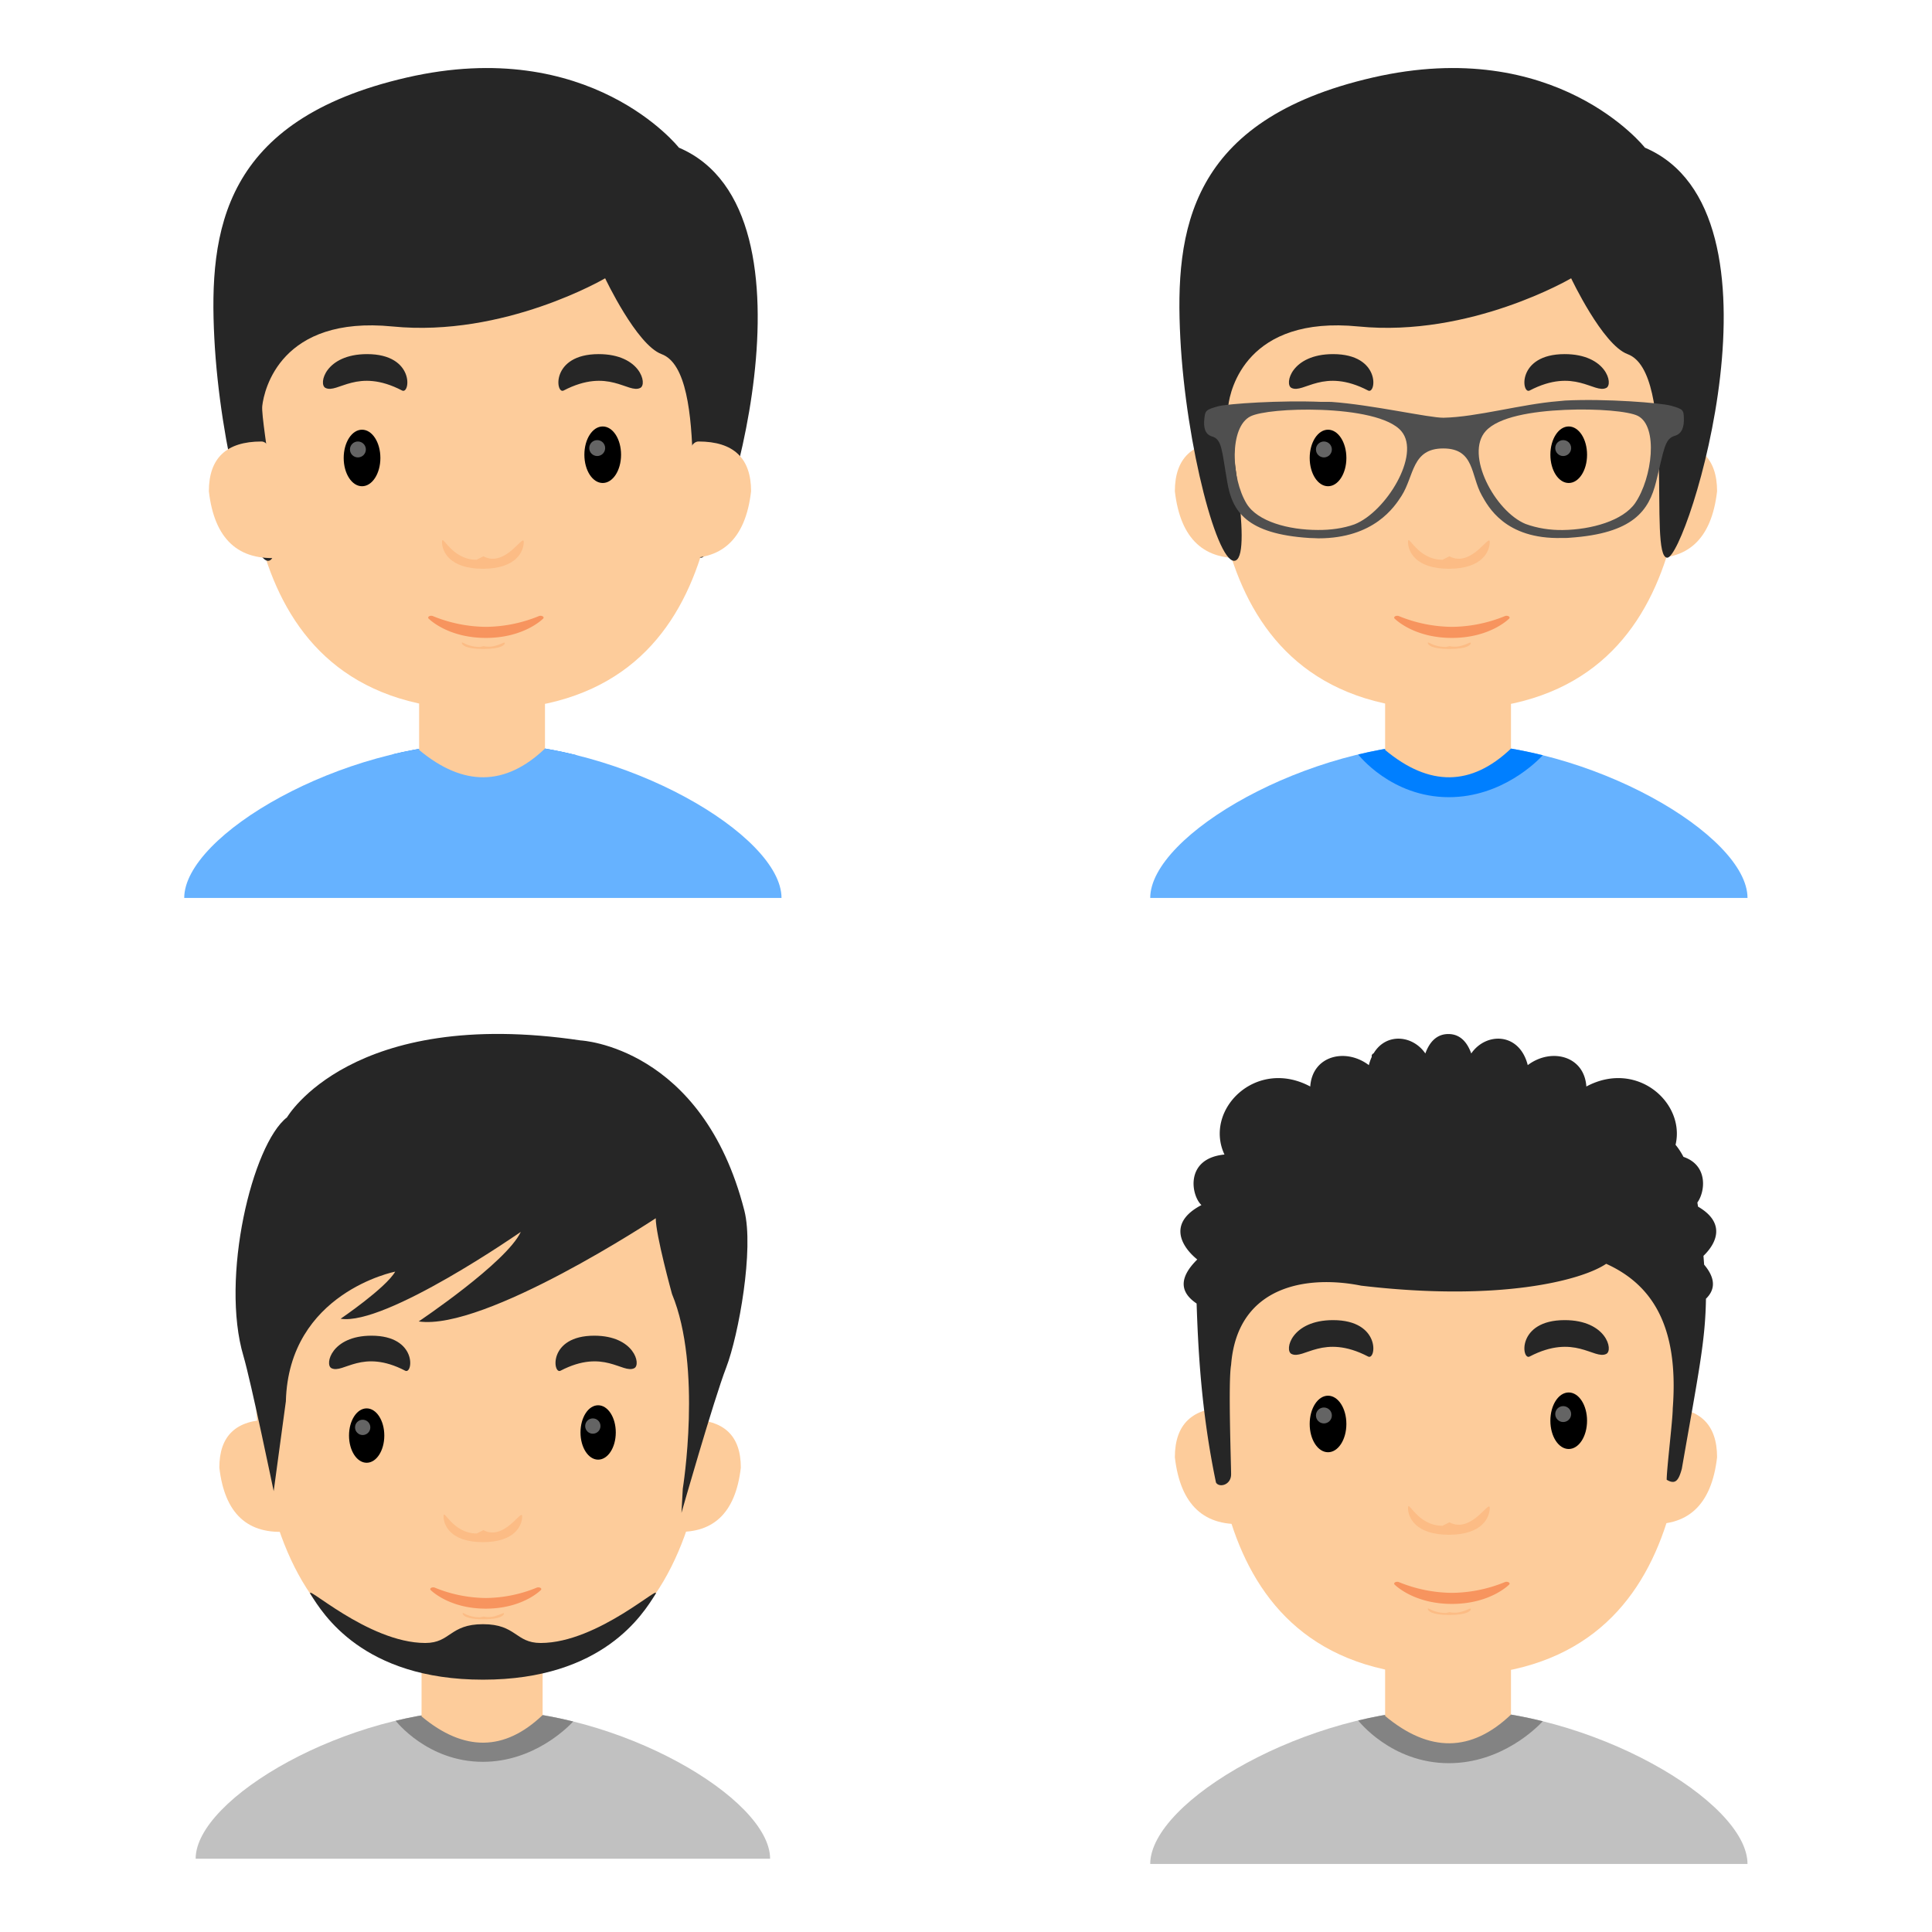 <svg xmlns="http://www.w3.org/2000/svg" xmlns:xlink="http://www.w3.org/1999/xlink" width="148" height="148"><style><![CDATA[.I{fill:#fdcc9b}.J{fill:#262626}.K{fill:#fcbc85}.L{stroke-linecap:round}.M{stroke-linejoin:round}.N{overflow:visible}.O{stroke:none}.P{fill:#646464}.Q{fill:#f7945e}]]></style><g fill="#fff" fill-rule="evenodd" stroke="#000"><svg width="64" height="64" x="5" y="5" viewBox="0 0 109 151"><use xlink:href="#A" x=".5" y=".5" class="L M"/><symbol id="A" class="N"><g class="O"><use xlink:href="#C" class="I"/><use xlink:href="#D" class="J"/><use xlink:href="#E" class="K"/><use xlink:href="#F" fill="#007fff"/><path d="M89.405 14.388S73.412-5.936 40.171 1.727 4.44 29.382 5.44 48.832 12.3 90.41 15.452 89s-1.682-24.965-1.349-27.928 3.332-16.363 23.549-14.363S76.077 38 76.077 38s5.685 12.046 10.197 13.707c9.018 3.318 3.644 36.793 7.178 36.793s23.276-62.449-4.047-74.111z" class="J"/><use xlink:href="#B" fill="#000"/><use xlink:href="#G" fill="#66b2ff"/><use xlink:href="#B" x="43.5" y="-.586" fill="#000"/><g class="P"><circle cx="31.39" cy="68.937" r="1.438"/><circle cx="74.64" cy="68.687" r="1.438"/></g><use xlink:href="#H" class="I"/><use xlink:href="#I" class="I"/><use xlink:href="#J" class="K"/><use xlink:href="#K" class="I"/><path d="M64.77 99.085a.84.84 0 0 0-.697-.019 25.76 25.76 0 0 1-9.552 1.933 25.85 25.85 0 0 1-9.552-1.933c-.21-.095-.502-.087-.697.019s-.239.283-.103.419c.142.143 3.532 3.496 10.353 3.496s10.212-3.352 10.353-3.496c.135-.137.092-.312-.103-.419" class="Q"/></g></symbol><defs><path id="B" d="M28.822 70.476c0-2.831 1.478-5.109 3.315-5.109s3.315 2.279 3.315 5.109-1.479 5.109-3.315 5.109-3.315-2.279-3.315-5.109z"/><path id="C" d="M97.07 49.818c0-18.214-13.328-31.543-43.094-31.543S10.883 31.603 10.883 49.818s-3.11 66.196 43.094 66.196S97.07 68.033 97.07 49.818z"/><path id="D" d="M25.524 57.814c2.206 1.103 5.748-3.748 13.855.472 1.478.769 2.36-6.58-6.33-6.58-7.525 0-8.858 5.442-7.525 6.108zm56.904 0c-2.206 1.103-5.748-3.748-13.855.472-1.478.769-2.36-6.58 6.331-6.58 7.524 0 8.857 5.442 7.524 6.108z"/><path id="E" d="M52.827 88.874c-4.61 0-6.237-4.871-6.237-3.205s1.333 4.832 7.386 4.832 7.386-3.165 7.386-4.832-3.285 4.705-7.285 2.58z"/><path id="F" d="M53.976 122.01c-5.433 0-10.997.759-16.39 2.055.036.048 5.982 7.719 16.39 7.719 9.638 0 16.045-6.569 16.974-7.58-5.575-1.384-11.344-2.195-16.974-2.195z"/><path id="G" d="M53.976 149.999H0c0-11.329 28.431-27.989 53.976-27.989s53.976 16.66 53.976 27.989z"/><path id="H" d="M13.952 67.499q-9.5 0-9.5 9 1.5 13 13 12 0-21-3.5-21z"/><path id="I" d="M92.952 67.499q9.5 0 9.5 9-1.5 13-13 12 0-21 3.5-21z"/><path id="J" d="M53.462 104.63c-2.425 0-3.282-1.109-3.282-.73s.701 1.1 3.886 1.1 3.886-.721 3.886-1.1-1.728 1.071-3.833.587z"/><path id="K" d="M42.452 113.999v9.25q12 10 22.75-.25v-8.5z"/><path id="L" d="M53.976 122.011c-5.433 0-10.997.76-16.39 2.055.036.048 5.982 7.719 16.39 7.719 9.638 0 16.045-6.569 16.974-7.579-5.575-1.384-11.344-2.195-16.974-2.195z"/><path id="M" d="M25.524 57.814c2.206 1.103 5.748-3.748 13.856.472 1.478.769 2.36-6.58-6.331-6.58-7.525 0-8.858 5.442-7.525 6.108zm56.904 0c-2.206 1.103-5.748-3.748-13.855.472-1.478.769-2.36-6.58 6.331-6.58 7.524 0 8.857 5.442 7.524 6.108z"/><path id="N" d="M64.77 99.086a.84.84 0 0 0-.697-.019A25.76 25.76 0 0 1 54.521 101a25.85 25.85 0 0 1-9.552-1.933c-.21-.095-.502-.087-.697.019s-.239.283-.103.419C44.31 99.648 47.7 103 54.521 103s10.212-3.352 10.353-3.496c.135-.137.092-.312-.103-.419"/></defs></svg><svg width="64" height="64" x="79" y="5" viewBox="0 0 109 151"><use xlink:href="#O" x=".5" y=".5" class="L M"/><symbol id="O" class="N"><g class="O"><use xlink:href="#G" y="0.001" fill="#66b2ff"/><use xlink:href="#L" fill="#007fff"/><use xlink:href="#I" y="0.001" class="I"/><use xlink:href="#H" y="0.001" class="I"/><path d="M97.07 49.818c0-18.214-13.328-31.543-43.093-31.543S10.883 31.603 10.883 49.818s-3.11 66.196 43.094 66.196S97.07 68.033 97.07 49.818z" class="I"/><use xlink:href="#M" class="J"/><use xlink:href="#E" y="0.001" class="K"/><path d="M89.405 14.388S73.412-5.936 40.171 1.727 4.44 29.382 5.44 48.832 12.3 90.41 15.452 89s-1.682-24.965-1.349-27.928 3.332-16.363 23.549-14.363S76.077 38 76.077 38s5.685 12.046 10.198 13.707c9.018 3.318 3.644 36.793 7.177 36.793s23.276-62.449-4.047-74.111z" class="J"/><path d="M28.822 70.476c0-2.831 1.479-5.109 3.315-5.109s3.315 2.279 3.315 5.109-1.479 5.109-3.315 5.109-3.315-2.279-3.315-5.109zm43.5-.586c0-2.831 1.478-5.109 3.315-5.109s3.315 2.279 3.315 5.109-1.479 5.109-3.315 5.109-3.315-2.279-3.315-5.109z" fill="#000"/><g class="P"><circle cx="31.39" cy="68.938" r="1.438"/><circle cx="74.64" cy="68.688" r="1.438"/></g><use xlink:href="#J" class="K"/><use xlink:href="#K" y="0.001" class="I"/><use xlink:href="#N" class="Q"/><path d="M30.897 60.337l1.791.002c7.408.513 17.809 2.917 20.348 2.864 5.996-.124 14.078-2.458 20.702-2.988l1.25-.119c7.397-.373 17.332.429 19.11.924 2.241.627 2.307.787 2.352 2.281s-.287 2.785-1.645 3.173c-1.855.522-1.943 2.528-3.367 8.274-1.292 5.233-4.13 9.379-15.645 10.148-.431.053-1.003.04-1.4.04-10.309.261-13.363-5.761-14.466-7.704-2.031-3.607-1.269-8.486-6.978-8.478s-5.223 4.986-7.541 8.592c-1.238 1.919-4.937 7.656-15.01 7.654-.494-.007-1.012-.06-1.598-.06-11.46-.725-13.978-4.853-14.872-10.086-.994-5.737-.939-7.744-2.75-8.265-1.313-.38-1.557-1.662-1.402-3.165s.232-1.662 2.529-2.299c1.789-.46 11.275-1.099 18.591-.789zm0 1.447c6.017.221 12.412 1.313 14.521 3.885 3.5 4.217-2.794 14.533-8.479 16.796-2.009.735-4.428 1.049-6.637 1.024-5.267 0-10.918-1.51-12.894-4.772-2.772-4.579-3.158-13.817.706-15.761 1.667-.84 7.02-1.386 12.784-1.172zm44.09 0c5.808-.256 11.536.252 13.159 1.092 3.698 1.918 2.616 11.165-.497 15.753-2.208 3.182-7.883 4.8-13.061 4.87-2.321.037-4.633-.323-6.746-1.096-5.52-2.272-11.041-12.562-7.198-16.796 2.307-2.555 8.361-3.566 14.344-3.823z" fill="#4f4f4f"/></g></symbol></svg><svg width="64" height="64" x="5" y="79" viewBox="0 0 109 157"><use xlink:href="#P" x=".5" y=".5" class="L M"/><symbol id="P" class="N"><g class="O"><use xlink:href="#G" y="5.001" fill="#c1c1c1"/><use xlink:href="#L" y="5" fill="#838383"/><use xlink:href="#I" y="5.001" class="I"/><use xlink:href="#H" y="5.001" class="I"/><path d="M97.07 46.505C97.07 26.003 83.742 11 53.976 11S10.883 26.002 10.883 46.505s-3.11 74.509 43.094 74.509S97.07 67.007 97.07 46.505z" class="I"/><use xlink:href="#M" y="5.001" class="J"/><use xlink:href="#E" y="5.001" class="K"/><path d="M28.822 75.476c0-2.831 1.479-5.109 3.315-5.109s3.315 2.279 3.315 5.109-1.479 5.109-3.315 5.109-3.315-2.279-3.315-5.109zm43.5-.585c0-2.831 1.478-5.109 3.315-5.109s3.315 2.279 3.315 5.109S77.474 80 75.637 80s-3.315-2.279-3.315-5.109z" fill="#000"/><g class="P"><circle cx="31.39" cy="73.938" r="1.438"/><circle cx="74.64" cy="73.688" r="1.438"/></g><use xlink:href="#J" y="5" class="K"/><use xlink:href="#K" y="5.001" class="I"/><path d="M64.77 104.086a.84.84 0 0 0-.697-.019A25.76 25.76 0 0 1 54.521 106a25.85 25.85 0 0 1-9.552-1.933c-.21-.095-.502-.087-.697.019s-.239.283-.103.419c.142.143 3.532 3.496 10.353 3.496s10.212-3.352 10.353-3.496c.135-.137.092-.312-.103-.419" class="Q"/><path d="M54 121.348c-22.656 0-30.136-12.493-32.352-15.975-1.642-2.584 10.66 9.08 21.511 9.08 4.77 0 4.553-3.532 10.84-3.532s6.071 3.532 10.84 3.532c10.852 0 23.154-11.664 21.511-9.08-2.215 3.482-9.694 15.975-32.352 15.975zm37.545-35.897s3.694-22.77-2.028-36.58c0 0-3.07-11.121-3.053-14.236 0 0-32.098 21.217-44.546 19.394 0 0 16.49-11.056 19.185-16.829 0 0-25.416 17.691-33.858 16.322 0 0 8.467-5.751 10.259-8.853 0 0-20.019 3.924-20.55 24.375l-2.289 16.88S10.396 65.325 8.99 60.555c-4.371-14.685 1.635-39.811 8.177-44.878 0 0 12.092-20.857 55.196-14.456 0 0 22.872 1.114 30.752 31.976 1.839 7.206-1.062 23.367-3.413 29.497C97.36 68.767 91.295 90 91.295 90l.25-4.549z" class="J"/></g></symbol></svg><svg width="64" height="64" x="79" y="79" viewBox="0 0 109 151"><use xlink:href="#Q" x=".5" y=".5" class="L M"/><symbol id="Q" class="N"><g class="O"><use xlink:href="#G" y="0.001" fill="#c1c1c1"/><use xlink:href="#F" y="0.001" fill="#838383"/><use xlink:href="#I" y="0.001" class="I"/><use xlink:href="#H" y="0.001" class="I"/><use xlink:href="#C" class="I"/><use xlink:href="#D" y="0.001" class="J"/><use xlink:href="#E" y="0.001" class="K"/><path d="M28.821 70.476c0-2.831 1.478-5.109 3.315-5.109s3.315 2.279 3.315 5.109-1.479 5.109-3.315 5.109-3.315-2.279-3.315-5.109zm43.5-.585c0-2.831 1.478-5.109 3.315-5.109s3.315 2.279 3.315 5.109S77.473 75 75.636 75s-3.315-2.279-3.315-5.109z" fill="#000"/><g class="P"><circle cx="31.39" cy="68.938" r="1.438"/><circle cx="74.64" cy="68.688" r="1.438"/></g><use xlink:href="#J" class="K"/><use xlink:href="#K" y="0.001" class="I"/><use xlink:href="#N" class="Q"/><path d="M100.113 41.68c2.389 2.833 1.732 4.796.329 6.162-.118 7.618-1.266 13.012-4.363 30.741-.547 1.976-1.093 2.964-2.734 1.976 0-1.976 1.094-10.87 1.093-12.846.303-3.975.186-7.455-.329-10.494-1.341-7.916-5.378-12.836-11.699-15.692-4.374 2.964-19.135 6.917-44.284 3.953-9.232-1.854-20.87-.229-23.178 11.809-.152.794-.264 1.633-.331 2.519-.547 2.964 0 17.787 0 19.763s-2.187 2.47-2.734 1.482c-2.74-13.087-3.238-24.656-3.5-32.348-2.09-1.417-3.836-3.715-.351-7.474.147-.159.303-.32.469-.483a12.1 12.1 0 0 1-.526-.453c-2.738-2.5-4.412-6.408 1.282-9.383-1.891-1.757-3.026-8.431 4.16-9.133C9.635 13.7 19.091 4.215 28.924 9.485c.378-5.621 6.429-7.026 10.59-3.864.14-.554.32-1.057.532-1.511-.066-.256.031-.472.337-.634 2.255-3.753 7.061-3.291 9.342.037C50.482 1.405 51.805 0 53.885 0s3.381 1.405 4.137 3.513C60.67-.351 66.721-.351 68.234 5.62c4.16-3.161 10.212-1.756 10.59 3.864 9.126-4.89 17.927 2.928 16.122 10.536.534.645 1.008 1.375 1.431 2.181 4.488 1.528 3.938 6.277 2.511 8.254l.124.743c4.924 2.854 3.499 6.468.98 8.891l.12 1.589z" class="J"/></g></symbol></svg></g></svg>